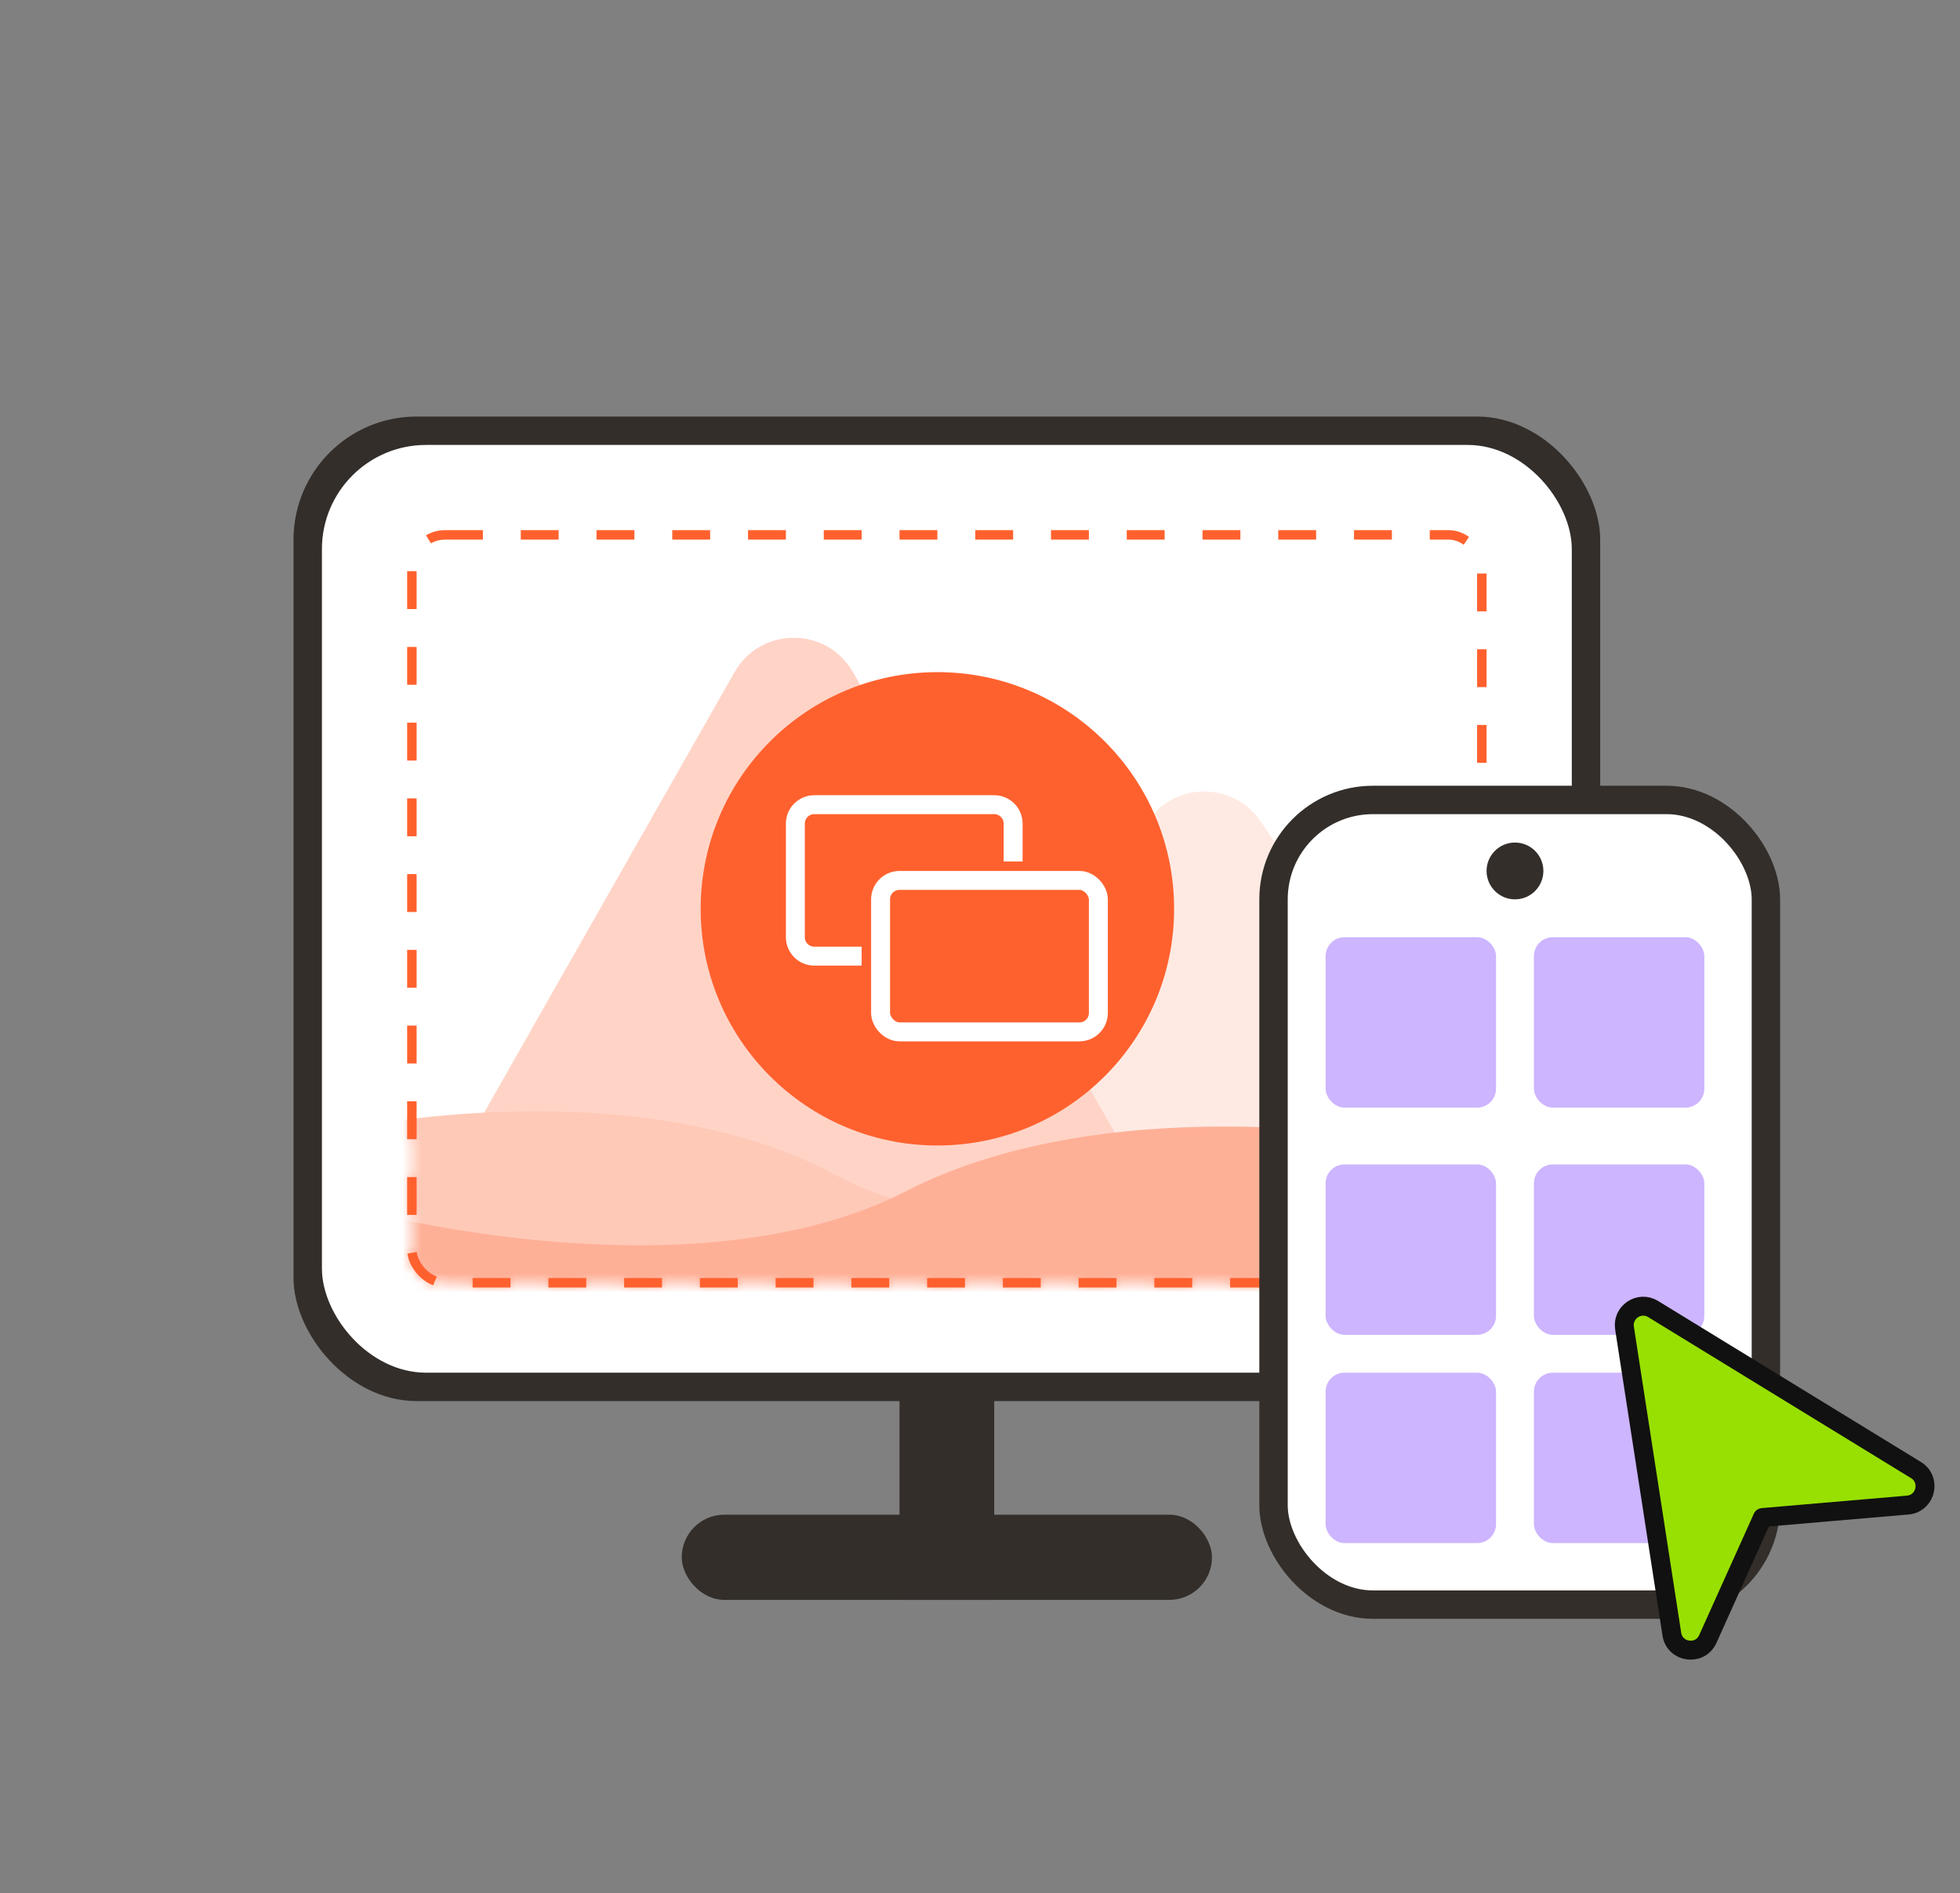 <svg width="207" height="200" viewBox="0 0 207 200" fill="none" xmlns="http://www.w3.org/2000/svg">
<rect x="0" y="0" width="207" height="200" fill="#808080" stroke="none"/>
<rect x="95.5" y="125.5" width="9" height="43" fill="#332E2A" stroke="#332E2A"/>
<rect x="72.5" y="160.5" width="55" height="8" rx="4" fill="#332E2A" stroke="#332E2A"/>
<rect x="31.5" y="44.5" width="137" height="103" rx="12.5" fill="#332E2A" stroke="#332E2A"/>
<rect x="34" y="47" width="132" height="98" rx="11" fill="white"/>
<mask id="mask0_6107_8696" style="mask-type:alpha" maskUnits="userSpaceOnUse" x="43" y="56" width="114" height="80">
<rect x="43.5" y="56.5" width="113" height="79" rx="3.5" fill="#FFE9E3" stroke="#FF612E" stroke-dasharray="4 4"/>
</mask>
<g mask="url(#mask0_6107_8696)">
<g opacity="0.7">
<path opacity="0.7" d="M133.131 86.756C130.274 82.554 124.081 82.554 121.223 86.756L96.652 122.89C93.401 127.67 96.825 134.139 102.606 134.139H151.749C157.529 134.139 160.953 127.67 157.702 122.89L133.131 86.756Z" fill="#FFD5C7"/>
<path d="M90.09 71.012C87.329 66.156 80.331 66.156 77.571 71.012L49.525 120.351C46.797 125.151 50.264 131.109 55.785 131.109H111.875C117.397 131.109 120.863 125.151 118.135 120.351L90.09 71.012Z" fill="#FFC2AF"/>
<path d="M87.881 123.938C69.252 114.06 42.198 117.507 31 120.465V143.232H145.526L147.817 123.938C135.601 128.054 106.511 133.816 87.881 123.938Z" fill="#FFB299"/>
<path d="M95.647 125.843C115.741 115.523 144.922 119.124 157 122.215V146H33.471L31 125.843C44.176 130.143 75.553 136.163 95.647 125.843Z" fill="#FE8F6B"/>
</g>
</g>
<circle cx="99" cy="96" r="25" fill="#FF612E"/>
<rect x="93" y="93" width="23" height="16" rx="2" stroke="white" stroke-width="2"/>
<path d="M107 91V87C107 85.895 106.105 85 105 85H86C84.895 85 84 85.895 84 87V99C84 100.105 84.895 101 86 101H91" stroke="white" stroke-width="2"/>
<rect x="43.5" y="56.5" width="113" height="79" rx="3.5" stroke="#FF612E" stroke-dasharray="4 4"/>
<rect x="134.5" y="84.5" width="52" height="85" rx="10.5" fill="white" stroke="#332E2A" stroke-width="3"/>
<rect opacity="0.53" x="140" y="99" width="18" height="18" rx="2" fill="#A073FF"/>
<rect opacity="0.53" x="140" y="123" width="18" height="18" rx="2" fill="#A073FF"/>
<rect opacity="0.53" x="140" y="145" width="18" height="18" rx="2" fill="#A073FF"/>
<rect opacity="0.53" x="162" y="99" width="18" height="18" rx="2" fill="#A073FF"/>
<rect opacity="0.53" x="162" y="123" width="18" height="18" rx="2" fill="#A073FF"/>
<rect opacity="0.53" x="162" y="145" width="18" height="18" rx="2" fill="#A073FF"/>
<circle cx="160" cy="92" r="3" fill="#332E2A"/>
<path d="M171.568 140.286C171.307 138.602 173.137 137.385 174.589 138.275L202.351 155.286C203.945 156.263 203.435 158.662 201.653 158.961L201.477 158.983L186.141 160.301L180.366 173.132C179.548 174.948 176.87 174.584 176.566 172.617L171.568 140.286Z" fill="#98E001" stroke="#111111" stroke-width="2" stroke-linejoin="round"/>
</svg>
